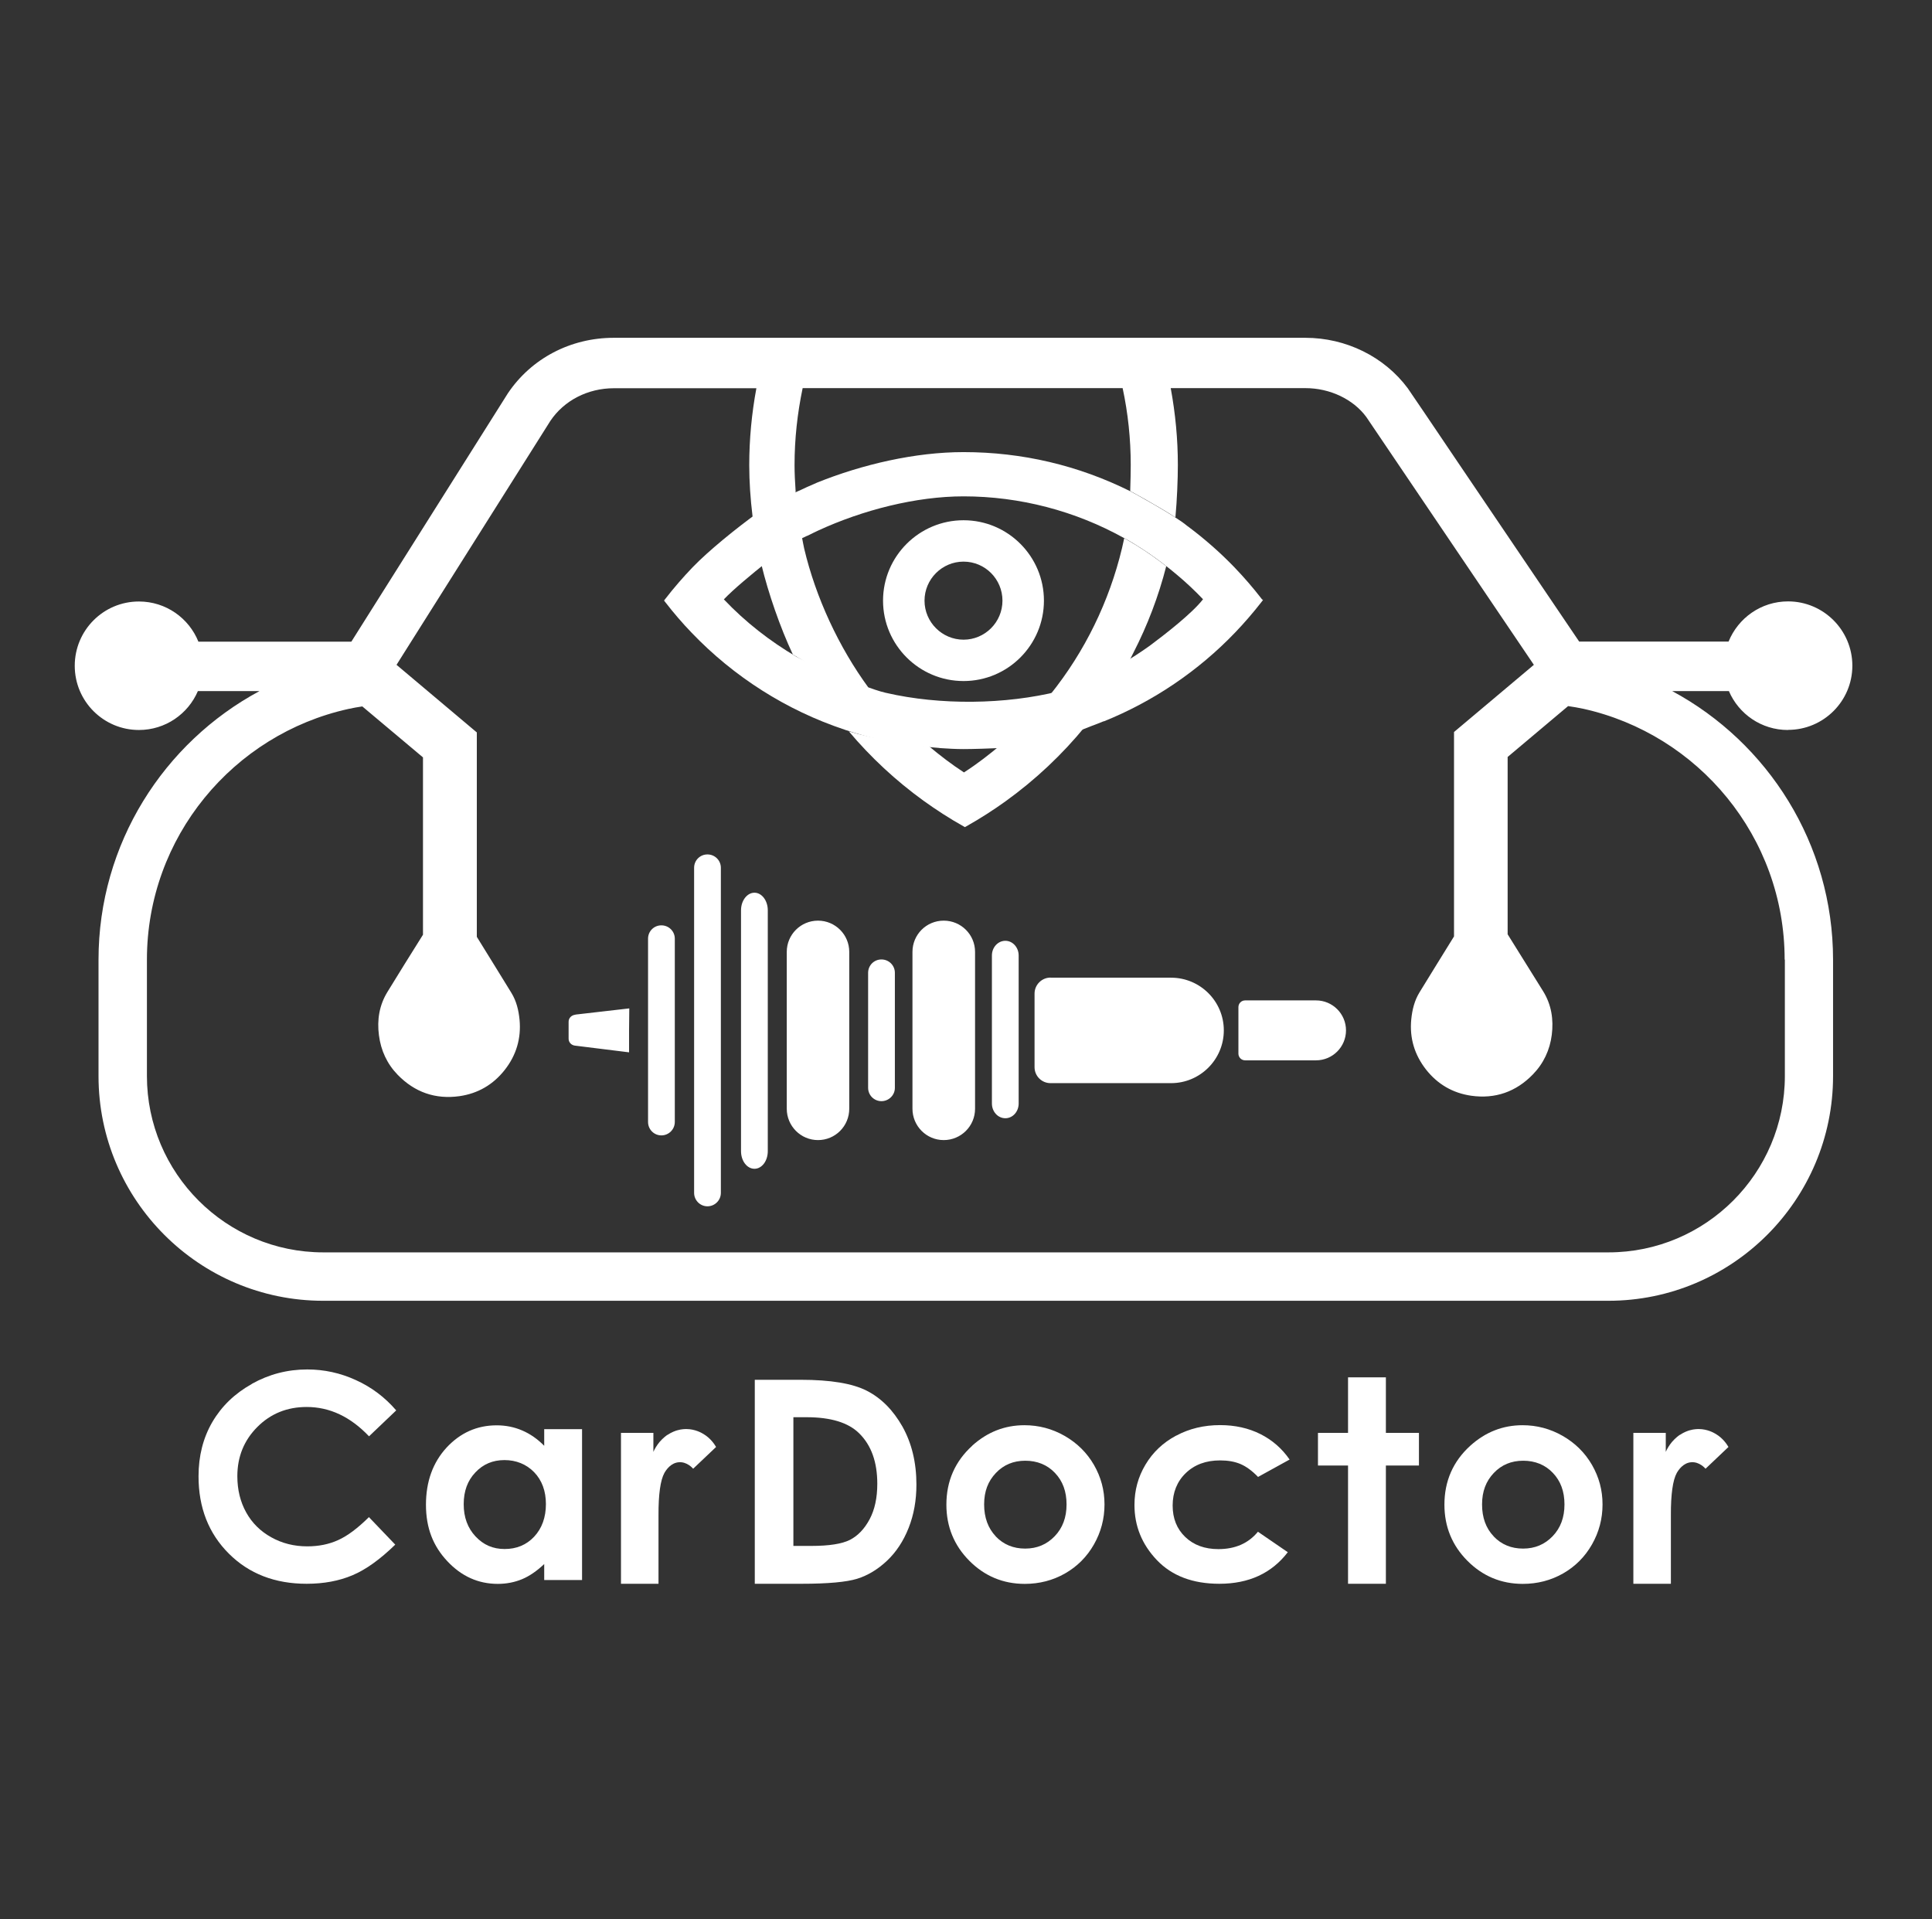 <svg width="151" height="150" viewBox="0 0 151 150" fill="none" xmlns="http://www.w3.org/2000/svg"><rect x="0" y="0" width="151" height="150" fill="#333333" stroke="none"/><path d="M19.684 108.158C18.342 108.908 17.317 109.9 16.592 111.141C15.875 112.375 15.517 113.791 15.517 115.375C15.517 117.833 16.309 119.841 17.884 121.416C19.459 122.991 21.492 123.775 23.967 123.775C25.309 123.775 26.509 123.55 27.55 123.108C28.6 122.666 29.709 121.866 30.892 120.716L28.834 118.566C27.959 119.433 27.159 120.033 26.434 120.358C25.709 120.691 24.9 120.85 24.017 120.85C22.984 120.85 22.05 120.616 21.2 120.141C20.359 119.675 19.7 119.025 19.242 118.2C18.784 117.375 18.55 116.433 18.55 115.366C18.55 113.841 19.075 112.558 20.117 111.516C21.159 110.475 22.442 109.958 23.967 109.958C25.775 109.958 27.392 110.725 28.842 112.25L30.967 110.225C30.084 109.2 29.034 108.408 27.817 107.858C26.6 107.3 25.334 107.025 24.017 107.025C22.467 107.025 21.025 107.4 19.684 108.15" fill="white"/><path d="M37.167 120.075C36.551 119.417 36.242 118.583 36.242 117.558C36.242 116.533 36.542 115.717 37.151 115.075C37.759 114.425 38.517 114.108 39.426 114.108C40.334 114.108 41.134 114.425 41.751 115.058C42.359 115.692 42.667 116.525 42.667 117.55C42.667 118.575 42.359 119.442 41.751 120.092C41.142 120.742 40.367 121.058 39.442 121.058C38.517 121.058 37.784 120.733 37.167 120.075ZM34.909 113.125C33.834 114.292 33.292 115.783 33.292 117.6C33.292 119.417 33.851 120.825 34.959 122.008C36.067 123.192 37.384 123.783 38.909 123.783C39.584 123.783 40.217 123.658 40.801 123.417C41.384 123.175 41.959 122.775 42.534 122.233V123.483H45.492V111.692H42.534V112.992C42.009 112.458 41.434 112.058 40.809 111.792C40.192 111.525 39.526 111.392 38.817 111.392C37.284 111.392 35.976 111.975 34.901 113.133" fill="white"/><path d="M52.167 112.133C52.109 112.175 51.834 112.358 51.551 112.691C51.326 112.966 51.167 113.233 51.067 113.466V111.983H48.534V123.775H51.467V118.433C51.459 116.783 51.617 115.683 51.926 115.116C52.059 114.883 52.434 114.308 53.084 114.275C53.684 114.241 54.109 114.708 54.176 114.783C54.776 114.216 55.367 113.65 55.967 113.083C55.834 112.858 55.534 112.4 54.976 112.066C54.809 111.966 54.326 111.691 53.659 111.683C53.551 111.683 53.267 111.683 52.926 111.783C52.809 111.816 52.501 111.916 52.167 112.141V112.133Z" fill="white"/><path d="M131.292 112.133C131.234 112.175 130.959 112.358 130.676 112.691C130.451 112.966 130.292 113.233 130.192 113.466V111.983H127.659V123.775H130.592V118.433C130.584 116.783 130.742 115.683 131.051 115.116C131.184 114.883 131.559 114.308 132.209 114.275C132.809 114.241 133.234 114.708 133.301 114.783C133.901 114.216 134.492 113.65 135.092 113.083C134.959 112.858 134.659 112.4 134.101 112.066C133.934 111.966 133.451 111.691 132.784 111.683C132.676 111.683 132.392 111.683 132.051 111.783C131.934 111.816 131.626 111.916 131.292 112.141V112.133Z" fill="white"/><path d="M62.009 110.758H63.042C64.925 110.758 66.3 111.175 67.15 112.016C68.1 112.95 68.567 114.266 68.567 115.958C68.567 117.058 68.367 117.983 67.967 118.733C67.567 119.483 67.059 120.016 66.434 120.341C65.809 120.658 64.8 120.816 63.417 120.816H62.009V110.758ZM58.992 107.833V123.775H62.642C64.709 123.775 66.159 123.641 66.992 123.383C67.825 123.125 68.609 122.65 69.325 121.975C70.042 121.3 70.609 120.441 71.017 119.408C71.425 118.375 71.625 117.25 71.625 116.025C71.625 114.3 71.259 112.791 70.534 111.491C69.8 110.2 68.875 109.266 67.75 108.691C66.625 108.116 64.9 107.833 62.584 107.833H58.992Z" fill="white"/><path d="M77.825 120.067C77.225 119.433 76.917 118.6 76.917 117.575C76.917 116.55 77.225 115.758 77.834 115.117C78.442 114.475 79.209 114.158 80.133 114.158C81.058 114.158 81.85 114.475 82.45 115.108C83.058 115.742 83.359 116.558 83.359 117.575C83.359 118.592 83.05 119.417 82.433 120.058C81.817 120.7 81.05 121.025 80.125 121.025C79.2 121.025 78.433 120.708 77.825 120.075M75.992 112.983C74.642 114.208 73.967 115.75 73.967 117.592C73.967 119.308 74.567 120.775 75.758 121.975C76.95 123.175 78.4 123.783 80.092 123.783C81.242 123.783 82.292 123.508 83.242 122.967C84.192 122.425 84.95 121.667 85.5 120.7C86.05 119.733 86.325 118.692 86.325 117.575C86.325 116.458 86.05 115.442 85.5 114.483C84.95 113.533 84.183 112.775 83.209 112.217C82.234 111.658 81.183 111.383 80.067 111.383C78.525 111.383 77.167 111.917 75.984 112.983" fill="white"/><path d="M91.917 112.2C90.892 112.75 90.101 113.5 89.526 114.466C88.951 115.425 88.667 116.475 88.667 117.616C88.667 119.266 89.251 120.7 90.426 121.933C91.601 123.158 93.226 123.775 95.301 123.775C97.609 123.775 99.392 122.95 100.651 121.308L98.317 119.708C97.576 120.608 96.551 121.066 95.226 121.066C94.159 121.066 93.292 120.75 92.634 120.116C91.976 119.483 91.651 118.666 91.651 117.658C91.651 116.649 91.992 115.783 92.676 115.125C93.359 114.466 94.251 114.133 95.359 114.133C95.967 114.133 96.501 114.225 96.951 114.416C97.401 114.608 97.859 114.941 98.326 115.425L100.792 114.066C100.201 113.208 99.434 112.541 98.509 112.075C97.576 111.608 96.526 111.375 95.359 111.375C94.092 111.375 92.951 111.65 91.926 112.2" fill="white"/><path d="M116.742 120.067C116.134 119.433 115.834 118.6 115.834 117.575C115.834 116.55 116.142 115.758 116.75 115.117C117.359 114.475 118.125 114.158 119.05 114.158C119.975 114.158 120.767 114.475 121.367 115.108C121.975 115.742 122.275 116.558 122.275 117.575C122.275 118.592 121.967 119.417 121.35 120.058C120.734 120.7 119.967 121.025 119.042 121.025C118.117 121.025 117.35 120.708 116.742 120.075M114.917 112.983C113.567 114.208 112.892 115.75 112.892 117.592C112.892 119.308 113.492 120.775 114.684 121.975C115.875 123.175 117.325 123.783 119.017 123.783C120.167 123.783 121.217 123.508 122.167 122.967C123.117 122.425 123.875 121.667 124.425 120.7C124.975 119.733 125.25 118.692 125.25 117.575C125.25 116.458 124.975 115.442 124.425 114.483C123.875 113.533 123.109 112.775 122.134 112.217C121.159 111.658 120.109 111.383 119 111.383C117.459 111.383 116.1 111.917 114.917 112.983Z" fill="white"/><path d="M110.901 111.983H108.317V107.642H105.359V111.983H103.009V114.533H105.359V123.775H108.317V114.533H110.901V111.983Z" fill="white"/><path d="M98.709 46.858H98.65L98.592 46.783C97.942 45.941 97.234 45.124 96.484 44.341C95.359 43.175 94.142 42.108 92.859 41.15C92.834 41.133 92.8 41.116 92.775 41.091C91.9 40.333 88.467 38.45 88.358 38.4C84.275 36.366 79.883 35.333 75.308 35.333C71.525 35.333 67.4 36.291 63.842 37.724L63.792 37.749C63.408 37.908 62.658 38.249 62.658 38.258L60.908 39.041L62.108 42.333L63.083 41.874C63.083 41.874 63.083 41.874 63.083 41.883C63.258 41.791 63.442 41.708 63.625 41.616L63.959 41.458C67.409 39.866 71.592 38.791 75.308 38.791C79.7 38.791 84.042 39.925 87.867 42.058C87.917 42.083 87.975 42.108 88.025 42.141C88.283 42.283 88.534 42.433 88.784 42.591C90.175 43.441 91.417 44.433 91.992 44.925C92.7 45.516 93.383 46.158 94.025 46.833C93.175 47.933 91.058 49.575 89.85 50.474C86.675 52.733 85.667 52.658 85.667 52.658L83.108 53.8L82.5 57.841L85.258 56.758C85.6 56.633 85.942 56.499 86.284 56.358C86.284 56.366 86.267 56.374 86.258 56.383C90.125 54.825 93.659 52.441 96.55 49.416C97.267 48.666 97.959 47.866 98.592 47.05L98.709 46.9L98.683 46.866L98.709 46.833V46.858Z" fill="white"/><path d="M72.258 46.942C72.258 45.267 73.625 43.892 75.308 43.892C76.991 43.892 78.35 45.258 78.35 46.942C78.35 48.625 76.983 49.992 75.308 49.992C73.633 49.992 72.258 48.625 72.258 46.942ZM69.016 46.942C69.016 50.408 71.841 53.225 75.308 53.225C78.775 53.225 81.591 50.408 81.591 46.942C81.591 43.475 78.775 40.658 75.308 40.658C71.841 40.658 69.016 43.475 69.016 46.942Z" fill="white"/><path d="M44.975 79.3C44.658 79.333 44.441 79.567 44.441 79.85V81.167C44.433 81.45 44.65 81.683 44.933 81.717L49.166 82.242V80.525L49.183 78.808L44.975 79.292V79.3ZM97.316 78.183C97.025 78.183 96.791 78.417 96.791 78.708V82.342C96.791 82.633 97.025 82.867 97.316 82.867H102.858C104.15 82.867 105.2 81.817 105.2 80.525C105.2 79.233 104.15 78.183 102.858 78.183H97.316ZM82.108 76.4C81.425 76.4 80.858 76.958 80.858 77.65V83.4C80.858 84.092 81.416 84.65 82.108 84.65H91.525C93.8 84.65 95.65 82.8 95.65 80.525C95.65 78.25 93.8 76.408 91.525 76.408H82.108V76.4ZM67.85 76.025V85.017C67.85 85.592 68.316 86.058 68.891 86.058C69.466 86.058 69.941 85.592 69.941 85.017V76.025C69.941 75.45 69.475 74.983 68.891 74.983C68.308 74.983 67.85 75.45 67.85 76.025ZM77.525 74.675V86.242C77.525 86.875 77.991 87.392 78.575 87.392C79.158 87.392 79.616 86.875 79.616 86.242V74.675C79.616 74.042 79.15 73.525 78.575 73.525C78 73.525 77.525 74.033 77.525 74.675ZM50.65 73.358V87.683C50.65 88.267 51.116 88.733 51.691 88.733C52.266 88.733 52.741 88.267 52.741 87.683V73.358C52.741 72.783 52.275 72.317 51.691 72.317C51.108 72.317 50.65 72.783 50.65 73.358ZM61.491 74.392V86.65C61.491 88 62.583 89.1 63.933 89.1C65.283 89.1 66.375 88.008 66.375 86.65V74.392C66.375 73.042 65.283 71.95 63.933 71.95C62.583 71.95 61.491 73.042 61.491 74.392ZM71.316 74.392V86.65C71.316 88 72.408 89.1 73.758 89.1C75.108 89.1 76.208 88.008 76.208 86.65V74.392C76.208 73.042 75.116 71.95 73.758 71.95C72.4 71.95 71.316 73.042 71.316 74.392ZM57.916 71.142V89.967C57.916 90.725 58.383 91.342 58.966 91.342C59.55 91.342 60.008 90.725 60.008 89.967V71.142C60.008 70.383 59.541 69.767 58.966 69.767C58.391 69.767 57.916 70.383 57.916 71.142ZM54.25 67.817V93.225C54.25 93.8 54.716 94.275 55.291 94.275C55.866 94.275 56.341 93.808 56.341 93.225V67.817C56.341 67.242 55.875 66.775 55.291 66.775C54.708 66.775 54.25 67.242 54.25 67.817Z" fill="white"/><path d="M82.758 54.025C78.575 55.067 73.483 55.125 69.258 54.15C69.233 54.15 69.208 54.133 69.183 54.133C67.416 53.725 62.491 51.467 62.258 51.333C60.175 50.108 58.258 48.617 56.575 46.842C57.316 46.058 58.808 44.825 59.908 43.95C59.516 42.433 59.325 40.967 59.233 40.067C57.566 41.267 55.375 43.042 54.125 44.342C53.375 45.125 52.666 45.942 52.016 46.783L51.9 46.933L52.016 47.083C52.65 47.9 53.333 48.7 54.058 49.45C57.358 52.9 61.483 55.517 65.991 57.017C66.016 57.017 66.033 57.033 66.058 57.042C66.5 57.183 66.941 57.325 67.391 57.45C70.325 58.308 73.466 58.433 73.5 58.467C74.116 58.508 74.716 58.542 75.308 58.542C76.05 58.542 77.4 58.5 78.45 58.442C78.45 58.442 79.325 57.8 80.808 56.292C81.858 55.225 81.983 55.05 82.766 54.042" fill="white"/><path d="M88.783 42.6C88.533 42.45 88.275 42.3 88.025 42.15C87.975 42.116 87.916 42.1 87.867 42.066C86.992 46.233 85.183 50.225 82.6 53.625L82.55 53.691C81.458 55.125 80.225 56.45 78.9 57.65C78.708 57.816 78.5 57.975 78.3 58.141C77.367 58.933 76.391 59.691 75.341 60.366C74.391 59.75 73.5 59.066 72.641 58.35C70.966 58.141 68.333 57.758 66.342 57.158C68.05 59.183 70.008 61.008 72.175 62.575C73.183 63.3 74.225 63.975 75.3 64.575L75.417 64.641L75.533 64.575C76.583 63.983 77.617 63.325 78.6 62.616C80.925 60.941 83.025 58.966 84.833 56.75C84.85 56.733 84.867 56.716 84.883 56.7C86.142 55.15 87.258 53.491 88.2 51.775C88.333 51.525 88.45 51.266 88.583 51.016C89.683 48.875 90.55 46.6 91.15 44.25C90.516 43.758 89.692 43.158 88.808 42.616" fill="white"/><path d="M139.75 57.041C142.525 57.041 144.775 54.791 144.775 52.025C144.775 49.258 142.525 47 139.75 47C137.642 47 135.85 48.3 135.1 50.141H123.425L113.883 36.041C112.25 33.616 110.175 30.55 110.025 30.341C108.192 27.875 105.2 26.4 102.025 26.4H47.967C44.608 26.4 41.533 28 39.692 30.741L27.459 50.15H15.508C14.767 48.308 12.967 47.008 10.858 47.008C8.083 47.008 5.842 49.258 5.842 52.033C5.842 54.808 8.092 57.05 10.858 57.05C12.925 57.05 14.7 55.8 15.467 54.008H20.284C12.8 58.033 7.7 65.933 7.7 75.008V84.1C7.7 93.783 15.575 101.658 25.259 101.658H125.708C135.392 101.658 143.267 93.775 143.267 84.1V75.008C143.267 65.933 138.167 58.033 130.692 54.008H135.125C135.892 55.8 137.667 57.05 139.733 57.05M139.5 75V84.091C139.5 91.691 133.317 97.875 125.717 97.875H25.267C17.667 97.875 11.483 91.691 11.483 84.091V75C11.483 65.416 18.233 57.4 27.217 55.408C27.575 55.325 27.942 55.266 28.317 55.208L33.059 59.191V73.05C32.125 74.533 31.2 76.025 30.284 77.516C29.642 78.558 29.459 79.708 29.617 80.908C29.767 82.091 30.25 83.141 31.084 84C32.408 85.358 34.025 85.933 35.917 85.666C37.358 85.458 38.542 84.766 39.442 83.625C40.35 82.475 40.742 81.158 40.608 79.7C40.533 78.95 40.367 78.241 39.967 77.591C39.075 76.133 38.167 74.675 37.267 73.216V57.241L30.992 51.958L31.5 51.15L43.017 32.891C44.092 31.291 45.95 30.341 47.983 30.341H59.117C58.75 32.316 58.559 34.333 58.559 36.35C58.559 37.633 58.65 38.983 58.817 40.35C58.817 40.4 58.817 40.45 58.825 40.5C58.967 41.608 59.167 42.716 59.417 43.791C59.45 43.916 59.483 44.033 59.517 44.158C60.05 46.35 60.959 49 61.967 51.15C63.934 52.358 66.508 53.3 67.883 53.75C65.558 50.575 63.75 46.683 62.85 42.858C62.834 42.766 62.342 40.5 62.15 38.475L62.184 38.458C62.184 38.458 62.184 38.416 62.184 38.391C62.133 37.658 62.1 36.975 62.1 36.341C62.1 34.325 62.317 32.316 62.733 30.333H87.742C88.167 32.308 88.375 34.325 88.375 36.341C88.375 36.8 88.359 37.658 88.334 38.375C88.334 38.375 88.35 38.375 88.35 38.383C88.433 38.425 90.534 39.566 91.867 40.433C91.992 39.108 92.058 37.441 92.058 36.341C92.058 34.325 91.867 32.316 91.5 30.333H102.025C103.958 30.333 105.767 31.208 106.783 32.583C106.808 32.625 108.933 35.766 110.608 38.241L119.325 51.133L119.883 51.958L113.642 57.208V73.183C112.742 74.641 111.833 76.1 110.942 77.558C110.55 78.2 110.375 78.916 110.3 79.666C110.158 81.133 110.558 82.441 111.458 83.591C112.358 84.733 113.542 85.425 114.983 85.633C116.867 85.9 118.492 85.325 119.808 83.966C120.642 83.108 121.133 82.058 121.283 80.875C121.433 79.675 121.258 78.525 120.617 77.483C119.692 75.991 118.767 74.508 117.833 73.016V59.158L122.558 55.183C122.958 55.241 123.358 55.308 123.742 55.391C132.733 57.383 139.483 65.4 139.483 74.991" fill="white"/></svg>